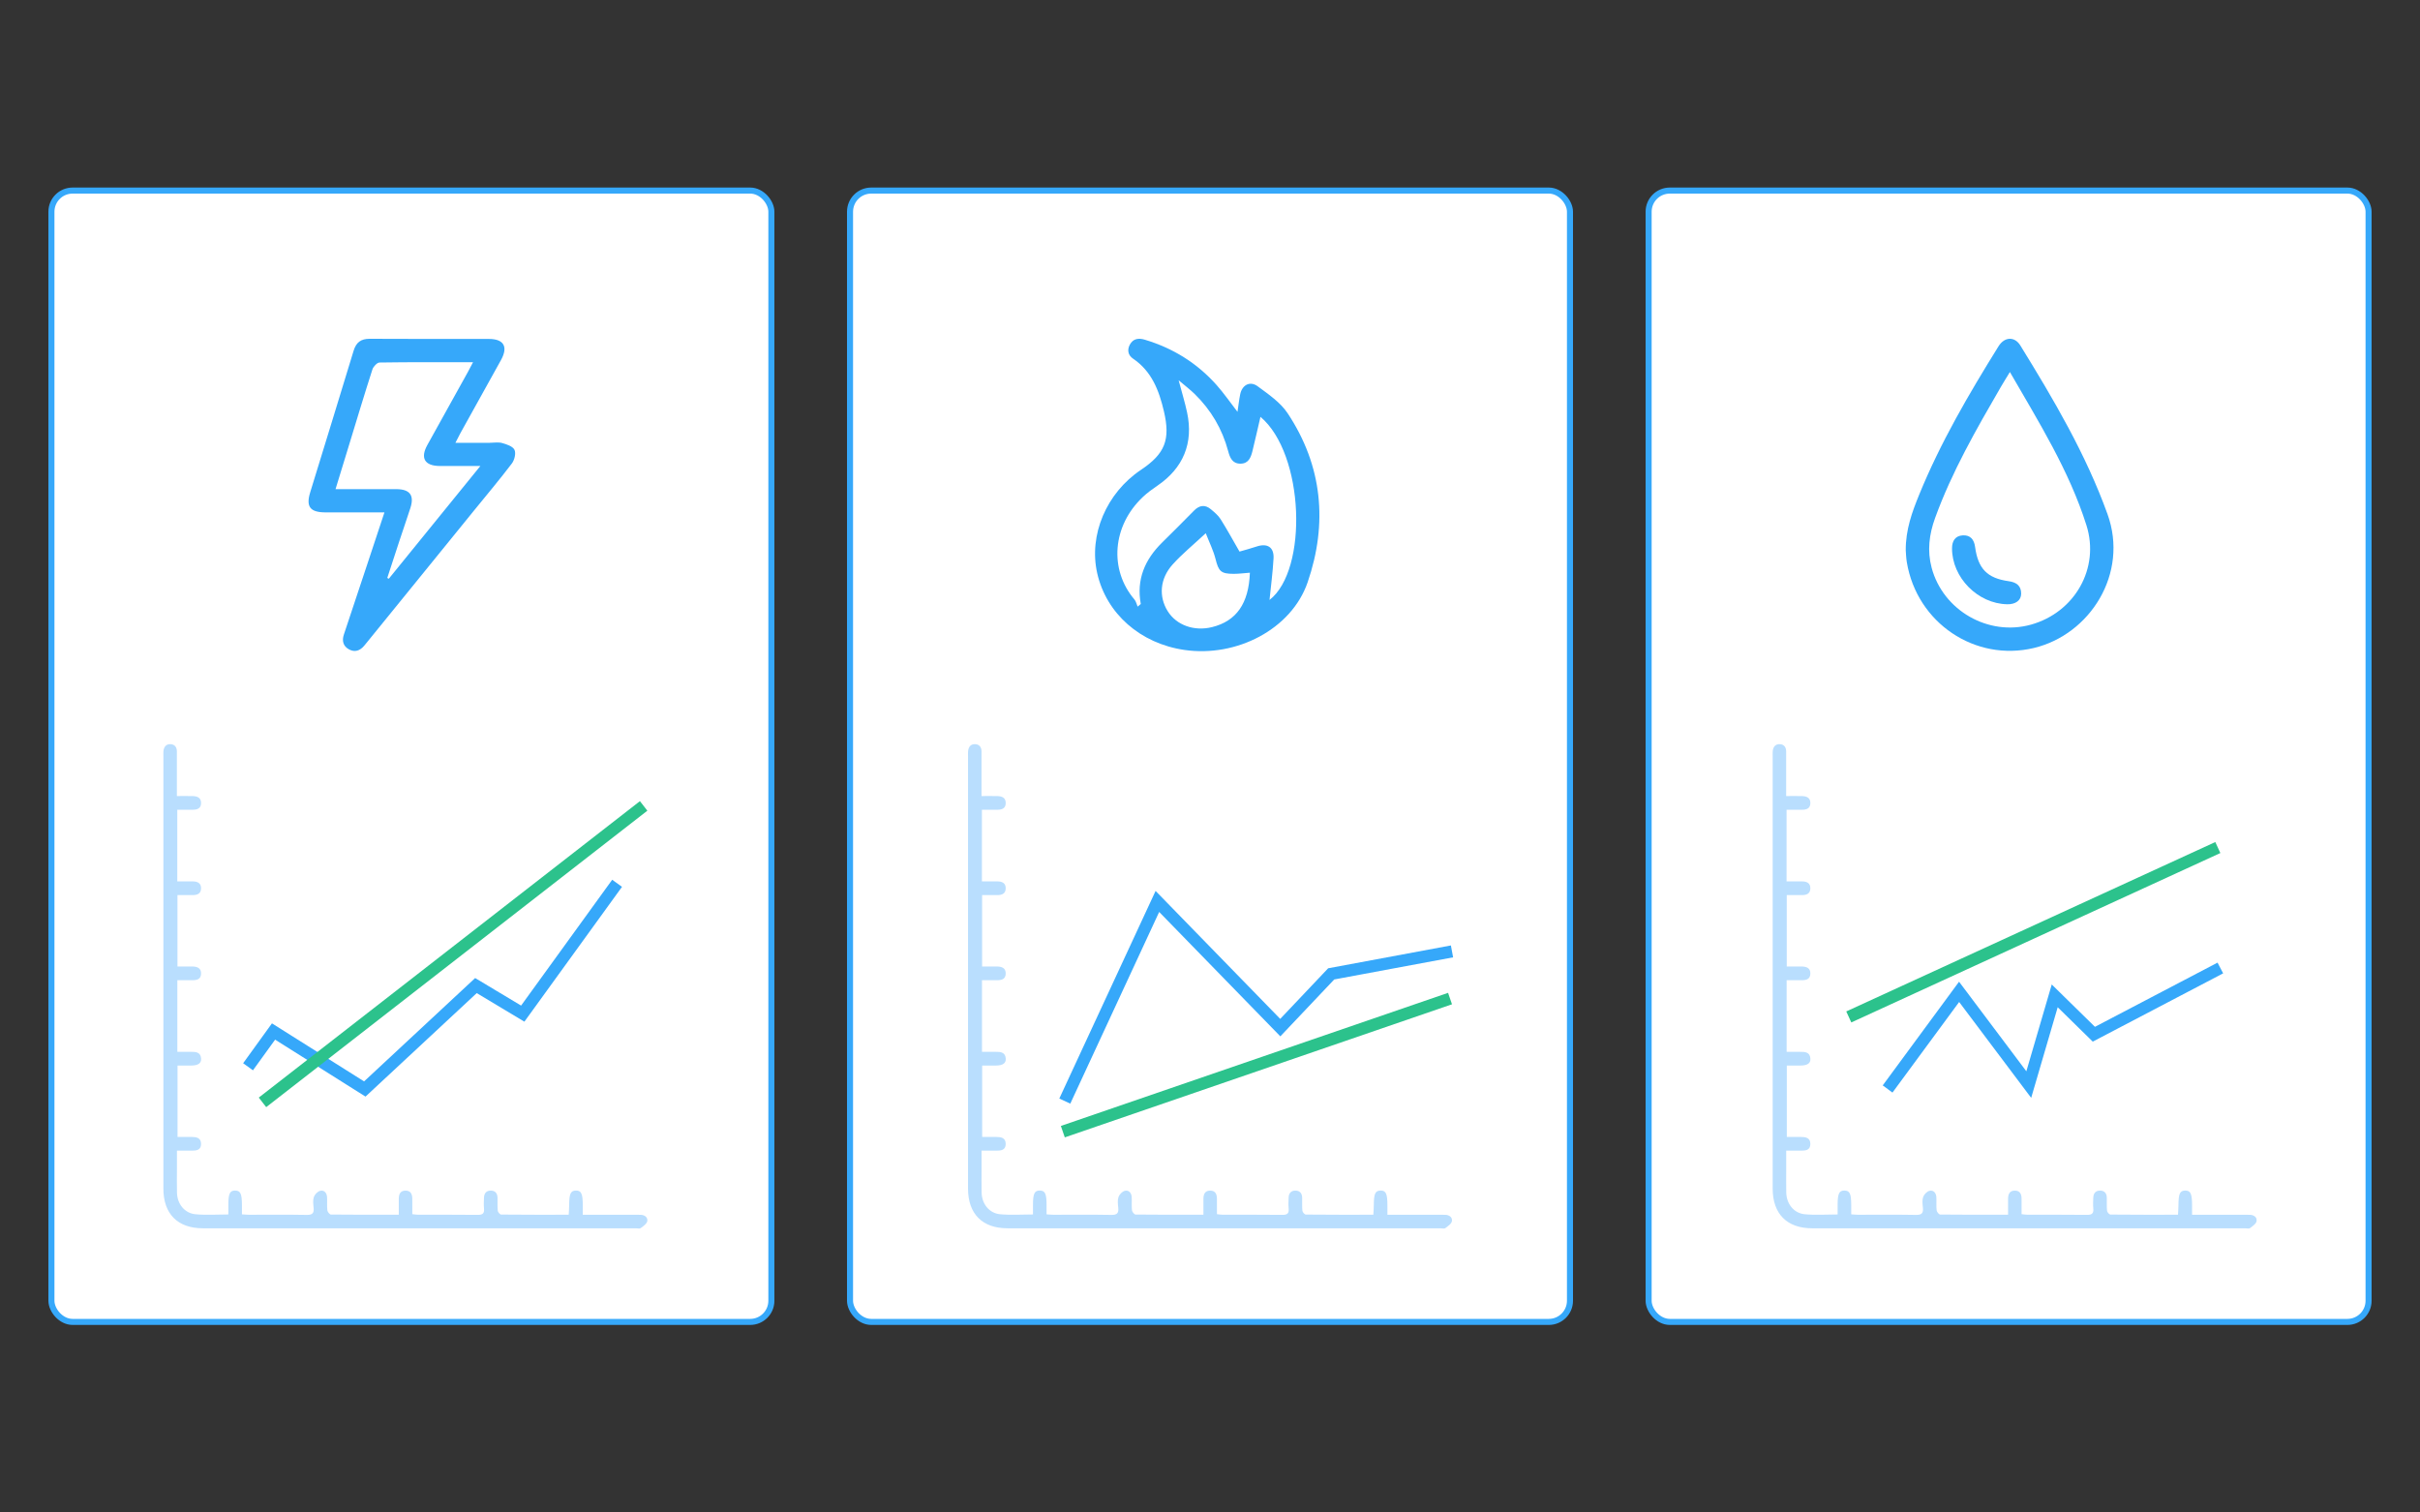 <?xml version="1.0" encoding="UTF-8"?>
<svg xmlns="http://www.w3.org/2000/svg" width="400" height="250" viewBox="0 0 400 250" fill="none">
  <rect x="0" y="0" width="400" height="250" fill="#333333" stroke="none"/>
  <rect x="8.5" y="31.5" width="119" height="187" rx="3.5" fill="white" stroke="#36A8FA"></rect>
  <g clip-path="url(#clip0_727_13237)">
    <path d="M63.547 84.693C60.163 84.693 56.984 84.699 53.809 84.693C51.254 84.687 50.541 83.759 51.275 81.369C53.662 73.579 56.08 65.795 58.441 57.997C58.867 56.591 59.643 55.991 61.133 56C67.696 56.048 74.259 56.012 80.822 56.024C83.281 56.03 84.018 57.319 82.815 59.501C80.583 63.548 78.329 67.583 76.085 71.624C75.849 72.048 75.64 72.484 75.276 73.191C77.312 73.191 79.12 73.191 80.929 73.191C81.624 73.191 82.362 73.051 83.006 73.23C83.755 73.442 84.764 73.776 85.039 74.352C85.31 74.922 85.039 76.038 84.606 76.608C82.594 79.262 80.442 81.81 78.344 84.395C72.45 91.65 66.558 98.909 60.664 106.164C60.506 106.358 60.348 106.549 60.19 106.74C59.497 107.567 58.635 107.862 57.673 107.328C56.715 106.797 56.495 105.919 56.838 104.887C58.127 101.022 59.413 97.157 60.697 93.289C61.619 90.513 62.538 87.735 63.547 84.688V84.693ZM55.462 80.849C58.963 80.849 62.24 80.84 65.517 80.852C67.758 80.861 68.51 81.876 67.83 83.974C67.233 85.819 66.597 87.651 65.988 89.49C65.323 91.501 64.669 93.516 64.013 95.53C64.096 95.572 64.183 95.617 64.266 95.659C69.23 89.546 74.193 83.434 79.398 77.026C76.903 77.026 74.787 77.038 72.671 77.023C70.2 77.005 69.439 75.722 70.632 73.561C72.868 69.514 75.121 65.476 77.365 61.432C77.619 60.972 77.855 60.504 78.186 59.871C72.871 59.871 67.803 59.844 62.732 59.922C62.323 59.928 61.706 60.593 61.553 61.071C60.228 65.186 58.987 69.332 57.721 73.466C56.984 75.874 56.247 78.28 55.462 80.849Z" fill="#36A8FA"></path>
  </g>
  <path d="M29.241 131.581C30.224 131.581 31.052 131.562 31.881 131.587C32.605 131.608 33.223 131.846 33.235 132.702C33.248 133.626 32.62 133.849 31.833 133.845C31.007 133.841 30.182 133.845 29.302 133.845V145.686C30.166 145.686 30.988 145.688 31.808 145.686C32.593 145.681 33.235 145.921 33.233 146.823C33.233 147.722 32.601 147.964 31.808 147.952C31.013 147.939 30.218 147.95 29.333 147.95V159.75C30.126 159.75 30.94 159.74 31.754 159.752C32.553 159.765 33.262 159.965 33.233 160.952C33.206 161.887 32.513 162.023 31.756 162.019C30.965 162.012 30.172 162.019 29.314 162.019V173.859C30.078 173.859 30.827 173.867 31.576 173.859C32.392 173.848 33.166 173.921 33.242 174.973C33.296 175.745 32.751 176.117 31.626 176.123C30.898 176.127 30.17 176.123 29.343 176.123V187.924C30.118 187.924 30.871 187.917 31.626 187.924C32.442 187.932 33.242 188.04 33.233 189.101C33.225 190.108 32.461 190.198 31.678 190.192C30.921 190.186 30.162 190.192 29.245 190.192C29.245 191.271 29.245 192.229 29.245 193.186C29.245 194.507 29.222 195.83 29.254 197.151C29.297 198.992 30.508 200.534 32.3 200.703C34.051 200.868 35.827 200.738 37.743 200.738C37.743 200.167 37.743 199.655 37.743 199.144C37.743 197.287 37.997 196.767 38.89 196.786C39.752 196.805 39.986 197.316 39.988 199.194C39.988 199.674 39.988 200.154 39.988 200.72C40.439 200.747 40.773 200.784 41.106 200.786C44.306 200.791 47.507 200.751 50.703 200.811C51.666 200.83 51.926 200.498 51.834 199.614C51.774 199.029 51.695 198.387 51.876 197.857C52.024 197.431 52.502 196.93 52.922 196.83C53.59 196.669 54.019 197.18 54.059 197.869C54.103 198.597 54.021 199.336 54.107 200.056C54.138 200.319 54.491 200.749 54.7 200.753C58.381 200.795 62.062 200.784 65.916 200.784C65.916 199.841 65.91 198.983 65.916 198.126C65.924 197.383 66.173 196.794 67.032 196.796C67.892 196.796 68.138 197.387 68.147 198.128C68.155 198.956 68.149 199.785 68.149 200.692C68.552 200.732 68.848 200.784 69.144 200.784C72.412 200.791 75.682 200.763 78.95 200.805C79.776 200.816 80.085 200.571 79.999 199.743C79.939 199.159 79.977 198.562 79.997 197.971C80.022 197.237 80.39 196.774 81.158 196.794C81.869 196.813 82.213 197.264 82.234 197.95C82.257 198.681 82.199 199.415 82.276 200.137C82.301 200.371 82.643 200.755 82.844 200.757C86.525 200.795 90.208 200.784 94.002 200.784C94.031 200.206 94.075 199.699 94.077 199.194C94.087 197.314 94.315 196.805 95.179 196.788C96.082 196.771 96.324 197.291 96.326 199.253C96.326 199.73 96.326 200.208 96.326 200.791C98.661 200.791 100.844 200.791 103.029 200.791C103.968 200.791 104.907 200.786 105.846 200.795C106.543 200.801 107.098 201.204 106.988 201.844C106.912 202.283 106.332 202.675 105.907 202.994C105.727 203.13 105.366 203.025 105.089 203.025C81.233 203.025 57.377 203.025 33.523 203.025C29.375 203.025 27.006 200.642 27.006 196.473C27.006 172.653 27.006 148.832 27.006 125.012C27.006 124.735 26.992 124.455 27.015 124.177C27.075 123.445 27.47 122.961 28.206 123.003C28.88 123.04 29.239 123.51 29.237 124.211C29.237 126.193 29.237 128.176 29.237 130.158C29.237 130.569 29.237 130.982 29.237 131.581H29.241Z" fill="#B9DEFE"></path>
  <path d="M41 176.327L45.212 170.499L60.297 180L78.669 162.906L86.404 167.543L102 146" stroke="#36A8FA" stroke-width="2" stroke-miterlimit="10"></path>
  <line x1="43.386" y1="182.211" x2="106.386" y2="133.211" stroke="#2CC28C" stroke-width="2"></line>
  <rect x="140.5" y="31.5" width="119" height="187" rx="3.5" fill="white" stroke="#36A8FA"></rect>
  <g clip-path="url(#clip1_727_13237)">
    <path d="M204.543 68.07C204.713 66.962 204.811 66.058 204.992 65.171C205.306 63.627 206.613 62.916 207.877 63.849C209.668 65.168 211.644 66.515 212.839 68.318C218.609 77.02 219.476 86.531 216.136 96.252C213.475 103.992 204.41 108.686 195.769 107.43C188.487 106.371 182.872 101.432 181.36 94.76C179.926 88.44 182.863 81.498 188.585 77.665C192.567 74.998 193.483 72.68 192.383 67.984C191.579 64.557 190.379 61.376 187.277 59.279C186.462 58.729 186.281 57.857 186.742 56.981C187.283 55.962 188.184 55.838 189.218 56.149C193.88 57.543 197.871 60.016 201.099 63.653C202.294 64.998 203.319 66.49 204.543 68.07ZM209.835 99.169C216.248 94.21 215.612 75.024 208.341 68.9C207.9 70.786 207.474 72.683 207.013 74.572C206.751 75.641 206.345 76.654 205.004 76.64C203.679 76.628 203.29 75.643 203.002 74.564C202.026 70.912 200.169 67.762 197.468 65.125C196.708 64.385 195.855 63.737 194.816 62.855C195.351 64.871 195.858 66.515 196.215 68.188C197.295 73.242 195.576 77.383 191.297 80.285C190.468 80.85 189.644 81.448 188.916 82.134C183.856 86.894 183.281 94.121 187.511 99.094C187.778 99.408 187.868 99.874 188.04 100.269C188.213 100.125 188.386 99.978 188.559 99.834C187.81 95.768 189.244 92.48 192.08 89.681C193.851 87.933 195.616 86.18 197.356 84.403C198.245 83.496 199.173 83.363 200.146 84.178C200.73 84.668 201.352 85.18 201.753 85.814C202.815 87.496 203.765 89.249 204.877 91.17C205.686 90.934 206.697 90.674 207.682 90.341C209.464 89.736 210.604 90.438 210.503 92.29C210.377 94.576 210.071 96.854 209.838 99.166L209.835 99.169ZM206.593 94.663C205.623 94.735 204.767 94.85 203.912 94.85C201.781 94.847 201.424 94.421 200.915 92.396C200.563 90.997 199.898 89.675 199.299 88.138C197.278 90.024 195.406 91.541 193.817 93.309C191.7 95.662 191.504 98.616 193.01 101.023C194.459 103.344 197.382 104.392 200.347 103.655C204.361 102.656 206.406 99.762 206.593 94.665V94.663Z" fill="#36A8FA"></path>
  </g>
  <path d="M162.239 131.581C163.222 131.581 164.051 131.562 164.879 131.587C165.603 131.608 166.221 131.846 166.234 132.702C166.246 133.626 165.618 133.849 164.831 133.845C164.005 133.841 163.181 133.845 162.3 133.845V145.686C163.164 145.686 163.986 145.688 164.806 145.686C165.591 145.681 166.234 145.921 166.231 146.823C166.231 147.722 165.599 147.964 164.806 147.952C164.011 147.939 163.216 147.95 162.331 147.95V159.75C163.124 159.75 163.938 159.74 164.752 159.752C165.551 159.765 166.261 159.965 166.231 160.952C166.204 161.887 165.512 162.023 164.754 162.019C163.963 162.012 163.17 162.019 162.313 162.019V173.859C163.076 173.859 163.825 173.867 164.575 173.859C165.391 173.848 166.165 173.921 166.24 174.973C166.294 175.745 165.749 176.117 164.625 176.123C163.896 176.127 163.168 176.123 162.342 176.123V187.924C163.116 187.924 163.869 187.917 164.625 187.924C165.441 187.932 166.24 188.04 166.231 189.101C166.223 190.108 165.459 190.198 164.677 190.192C163.919 190.186 163.16 190.192 162.244 190.192C162.244 191.271 162.244 192.229 162.244 193.186C162.244 194.507 162.221 195.83 162.252 197.151C162.296 198.992 163.506 200.534 165.299 200.703C167.049 200.868 168.825 200.738 170.741 200.738C170.741 200.167 170.741 199.655 170.741 199.144C170.741 197.287 170.996 196.767 171.889 196.786C172.75 196.805 172.984 197.316 172.986 199.194C172.986 199.674 172.986 200.154 172.986 200.72C173.437 200.747 173.771 200.784 174.105 200.786C177.304 200.791 180.505 200.751 183.702 200.811C184.664 200.83 184.925 200.498 184.833 199.614C184.772 199.029 184.693 198.387 184.875 197.857C185.023 197.431 185.501 196.93 185.92 196.83C186.588 196.669 187.018 197.18 187.057 197.869C187.101 198.597 187.02 199.336 187.105 200.056C187.137 200.319 187.489 200.749 187.698 200.753C191.379 200.795 195.06 200.784 198.914 200.784C198.914 199.841 198.908 198.983 198.914 198.126C198.923 197.383 199.171 196.794 200.031 196.796C200.89 196.796 201.137 197.387 201.145 198.128C201.153 198.956 201.147 199.785 201.147 200.692C201.55 200.732 201.846 200.784 202.142 200.784C205.41 200.791 208.68 200.763 211.948 200.805C212.774 200.816 213.083 200.571 212.998 199.743C212.937 199.159 212.975 198.562 212.996 197.971C213.021 197.237 213.388 196.774 214.156 196.794C214.868 196.813 215.212 197.264 215.233 197.95C215.256 198.681 215.197 199.415 215.274 200.137C215.299 200.371 215.642 200.755 215.842 200.757C219.523 200.795 223.206 200.784 227 200.784C227.029 200.206 227.073 199.699 227.075 199.194C227.085 197.314 227.313 196.805 228.177 196.788C229.08 196.771 229.322 197.291 229.325 199.253C229.325 199.73 229.325 200.208 229.325 200.791C231.66 200.791 233.842 200.791 236.027 200.791C236.966 200.791 237.905 200.786 238.844 200.795C239.541 200.801 240.096 201.204 239.986 201.844C239.911 202.283 239.331 202.675 238.905 202.994C238.725 203.13 238.364 203.025 238.087 203.025C214.231 203.025 190.375 203.025 166.522 203.025C162.373 203.025 160.005 200.642 160.005 196.473C160.005 172.653 160.005 148.832 160.005 125.012C160.005 124.735 159.99 124.455 160.013 124.177C160.073 123.445 160.468 122.961 161.204 123.003C161.878 123.04 162.237 123.51 162.235 124.211C162.235 126.193 162.235 128.176 162.235 130.158C162.235 130.569 162.235 130.982 162.235 131.581H162.239Z" fill="#B9DEFE"></path>
  <path d="M176 182L191.302 149L211.617 169.856L220.031 160.973L240 157.256" stroke="#36A8FA" stroke-width="2" stroke-miterlimit="10"></path>
  <line x1="175.675" y1="187.054" x2="239.675" y2="165.054" stroke="#2CC28C" stroke-width="2"></line>
  <rect x="272.5" y="31.5" width="119" height="187" rx="3.5" fill="white" stroke="#36A8FA"></rect>
  <g clip-path="url(#clip2_727_13237)">
    <path d="M315 90.963C314.979 87.54 316.05 84.636 317.211 81.786C320.733 73.152 325.428 65.135 330.334 57.238C331.322 55.651 332.994 55.57 333.94 57.104C339.446 66.031 344.762 75.047 348.349 84.983C351.898 94.814 345.436 104.892 336.19 107.104C326.487 109.426 316.853 102.991 315.176 92.927C315.054 92.196 315.042 91.444 315 90.963ZM332.218 61.488C331.645 62.428 331.17 63.181 330.725 63.947C326.66 70.961 322.616 77.984 319.841 85.645C318.871 88.325 318.528 91.023 319.277 93.838C321.163 100.908 328.651 105.218 335.707 103.245C342.935 101.221 347.113 93.924 344.866 86.821C342.01 77.793 337.011 69.806 332.215 61.491L332.218 61.488Z" fill="#36A8FA"></path>
    <path d="M331.758 99.879C326.896 99.78 322.643 95.465 322.649 90.635C322.649 89.433 323.166 88.561 324.425 88.49C325.664 88.418 326.294 89.161 326.458 90.385C326.95 94.011 328.46 95.569 332.015 96.067C333.283 96.243 334.083 96.805 334.077 98.13C334.071 99.255 333.137 99.908 331.758 99.882V99.879Z" fill="#36A8FA"></path>
  </g>
  <path d="M295.239 131.581C296.222 131.581 297.051 131.562 297.879 131.587C298.603 131.608 299.221 131.846 299.234 132.702C299.246 133.626 298.618 133.849 297.831 133.845C297.005 133.841 296.181 133.845 295.3 133.845V145.686C296.164 145.686 296.986 145.688 297.806 145.686C298.591 145.681 299.234 145.921 299.231 146.823C299.231 147.722 298.599 147.964 297.806 147.952C297.011 147.939 296.216 147.95 295.331 147.95V159.75C296.124 159.75 296.938 159.74 297.752 159.752C298.551 159.765 299.261 159.965 299.231 160.952C299.204 161.887 298.512 162.023 297.754 162.019C296.963 162.012 296.17 162.019 295.313 162.019V173.859C296.076 173.859 296.825 173.867 297.575 173.859C298.391 173.848 299.165 173.921 299.24 174.973C299.294 175.745 298.749 176.117 297.625 176.123C296.896 176.127 296.168 176.123 295.342 176.123V187.924C296.116 187.924 296.869 187.917 297.625 187.924C298.441 187.932 299.24 188.04 299.231 189.101C299.223 190.108 298.459 190.198 297.677 190.192C296.919 190.186 296.16 190.192 295.244 190.192C295.244 191.271 295.244 192.229 295.244 193.186C295.244 194.507 295.221 195.83 295.252 197.151C295.296 198.992 296.506 200.534 298.299 200.703C300.049 200.868 301.825 200.738 303.741 200.738C303.741 200.167 303.741 199.655 303.741 199.144C303.741 197.287 303.996 196.767 304.889 196.786C305.75 196.805 305.984 197.316 305.986 199.194C305.986 199.674 305.986 200.154 305.986 200.72C306.437 200.747 306.771 200.784 307.105 200.786C310.304 200.791 313.505 200.751 316.702 200.811C317.664 200.83 317.925 200.498 317.833 199.614C317.772 199.029 317.693 198.387 317.875 197.857C318.023 197.431 318.501 196.93 318.92 196.83C319.588 196.669 320.018 197.18 320.057 197.869C320.101 198.597 320.02 199.336 320.105 200.056C320.137 200.319 320.489 200.749 320.698 200.753C324.379 200.795 328.06 200.784 331.914 200.784C331.914 199.841 331.908 198.983 331.914 198.126C331.923 197.383 332.171 196.794 333.031 196.796C333.89 196.796 334.137 197.387 334.145 198.128C334.153 198.956 334.147 199.785 334.147 200.692C334.55 200.732 334.846 200.784 335.142 200.784C338.41 200.791 341.68 200.763 344.948 200.805C345.774 200.816 346.083 200.571 345.998 199.743C345.937 199.159 345.975 198.562 345.996 197.971C346.021 197.237 346.388 196.774 347.156 196.794C347.868 196.813 348.212 197.264 348.233 197.95C348.256 198.681 348.197 199.415 348.274 200.137C348.299 200.371 348.642 200.755 348.842 200.757C352.523 200.795 356.206 200.784 360 200.784C360.029 200.206 360.073 199.699 360.075 199.194C360.085 197.314 360.313 196.805 361.177 196.788C362.08 196.771 362.322 197.291 362.325 199.253C362.325 199.73 362.325 200.208 362.325 200.791C364.66 200.791 366.842 200.791 369.027 200.791C369.966 200.791 370.905 200.786 371.844 200.795C372.541 200.801 373.096 201.204 372.986 201.844C372.911 202.283 372.331 202.675 371.905 202.994C371.725 203.13 371.364 203.025 371.087 203.025C347.231 203.025 323.375 203.025 299.522 203.025C295.373 203.025 293.005 200.642 293.005 196.473C293.005 172.653 293.005 148.832 293.005 125.012C293.005 124.735 292.99 124.455 293.013 124.177C293.073 123.445 293.468 122.961 294.204 123.003C294.878 123.04 295.237 123.51 295.235 124.211C295.235 126.193 295.235 128.176 295.235 130.158C295.235 130.569 295.235 130.982 295.235 131.581H295.239Z" fill="#B9DEFE"></path>
  <path d="M312 180L323.818 163.942L335.333 179.27L339.624 164.606L346.091 170.949L367 160" stroke="#36A8FA" stroke-width="2" stroke-miterlimit="10"></path>
  <line x1="305.583" y1="168.091" x2="366.583" y2="140.091" stroke="#2CC28C" stroke-width="2"></line>
  <defs>
    <clipPath id="clip0_727_13237">
      <rect width="34.146" height="51.603" fill="white" transform="translate(51 56)"></rect>
    </clipPath>
    <clipPath id="clip1_727_13237">
      <rect width="37.085" height="51.633" fill="white" transform="translate(181 56)"></rect>
    </clipPath>
    <clipPath id="clip2_727_13237">
      <rect width="34.337" height="51.579" fill="white" transform="translate(315 56)"></rect>
    </clipPath>
  </defs>
</svg>
